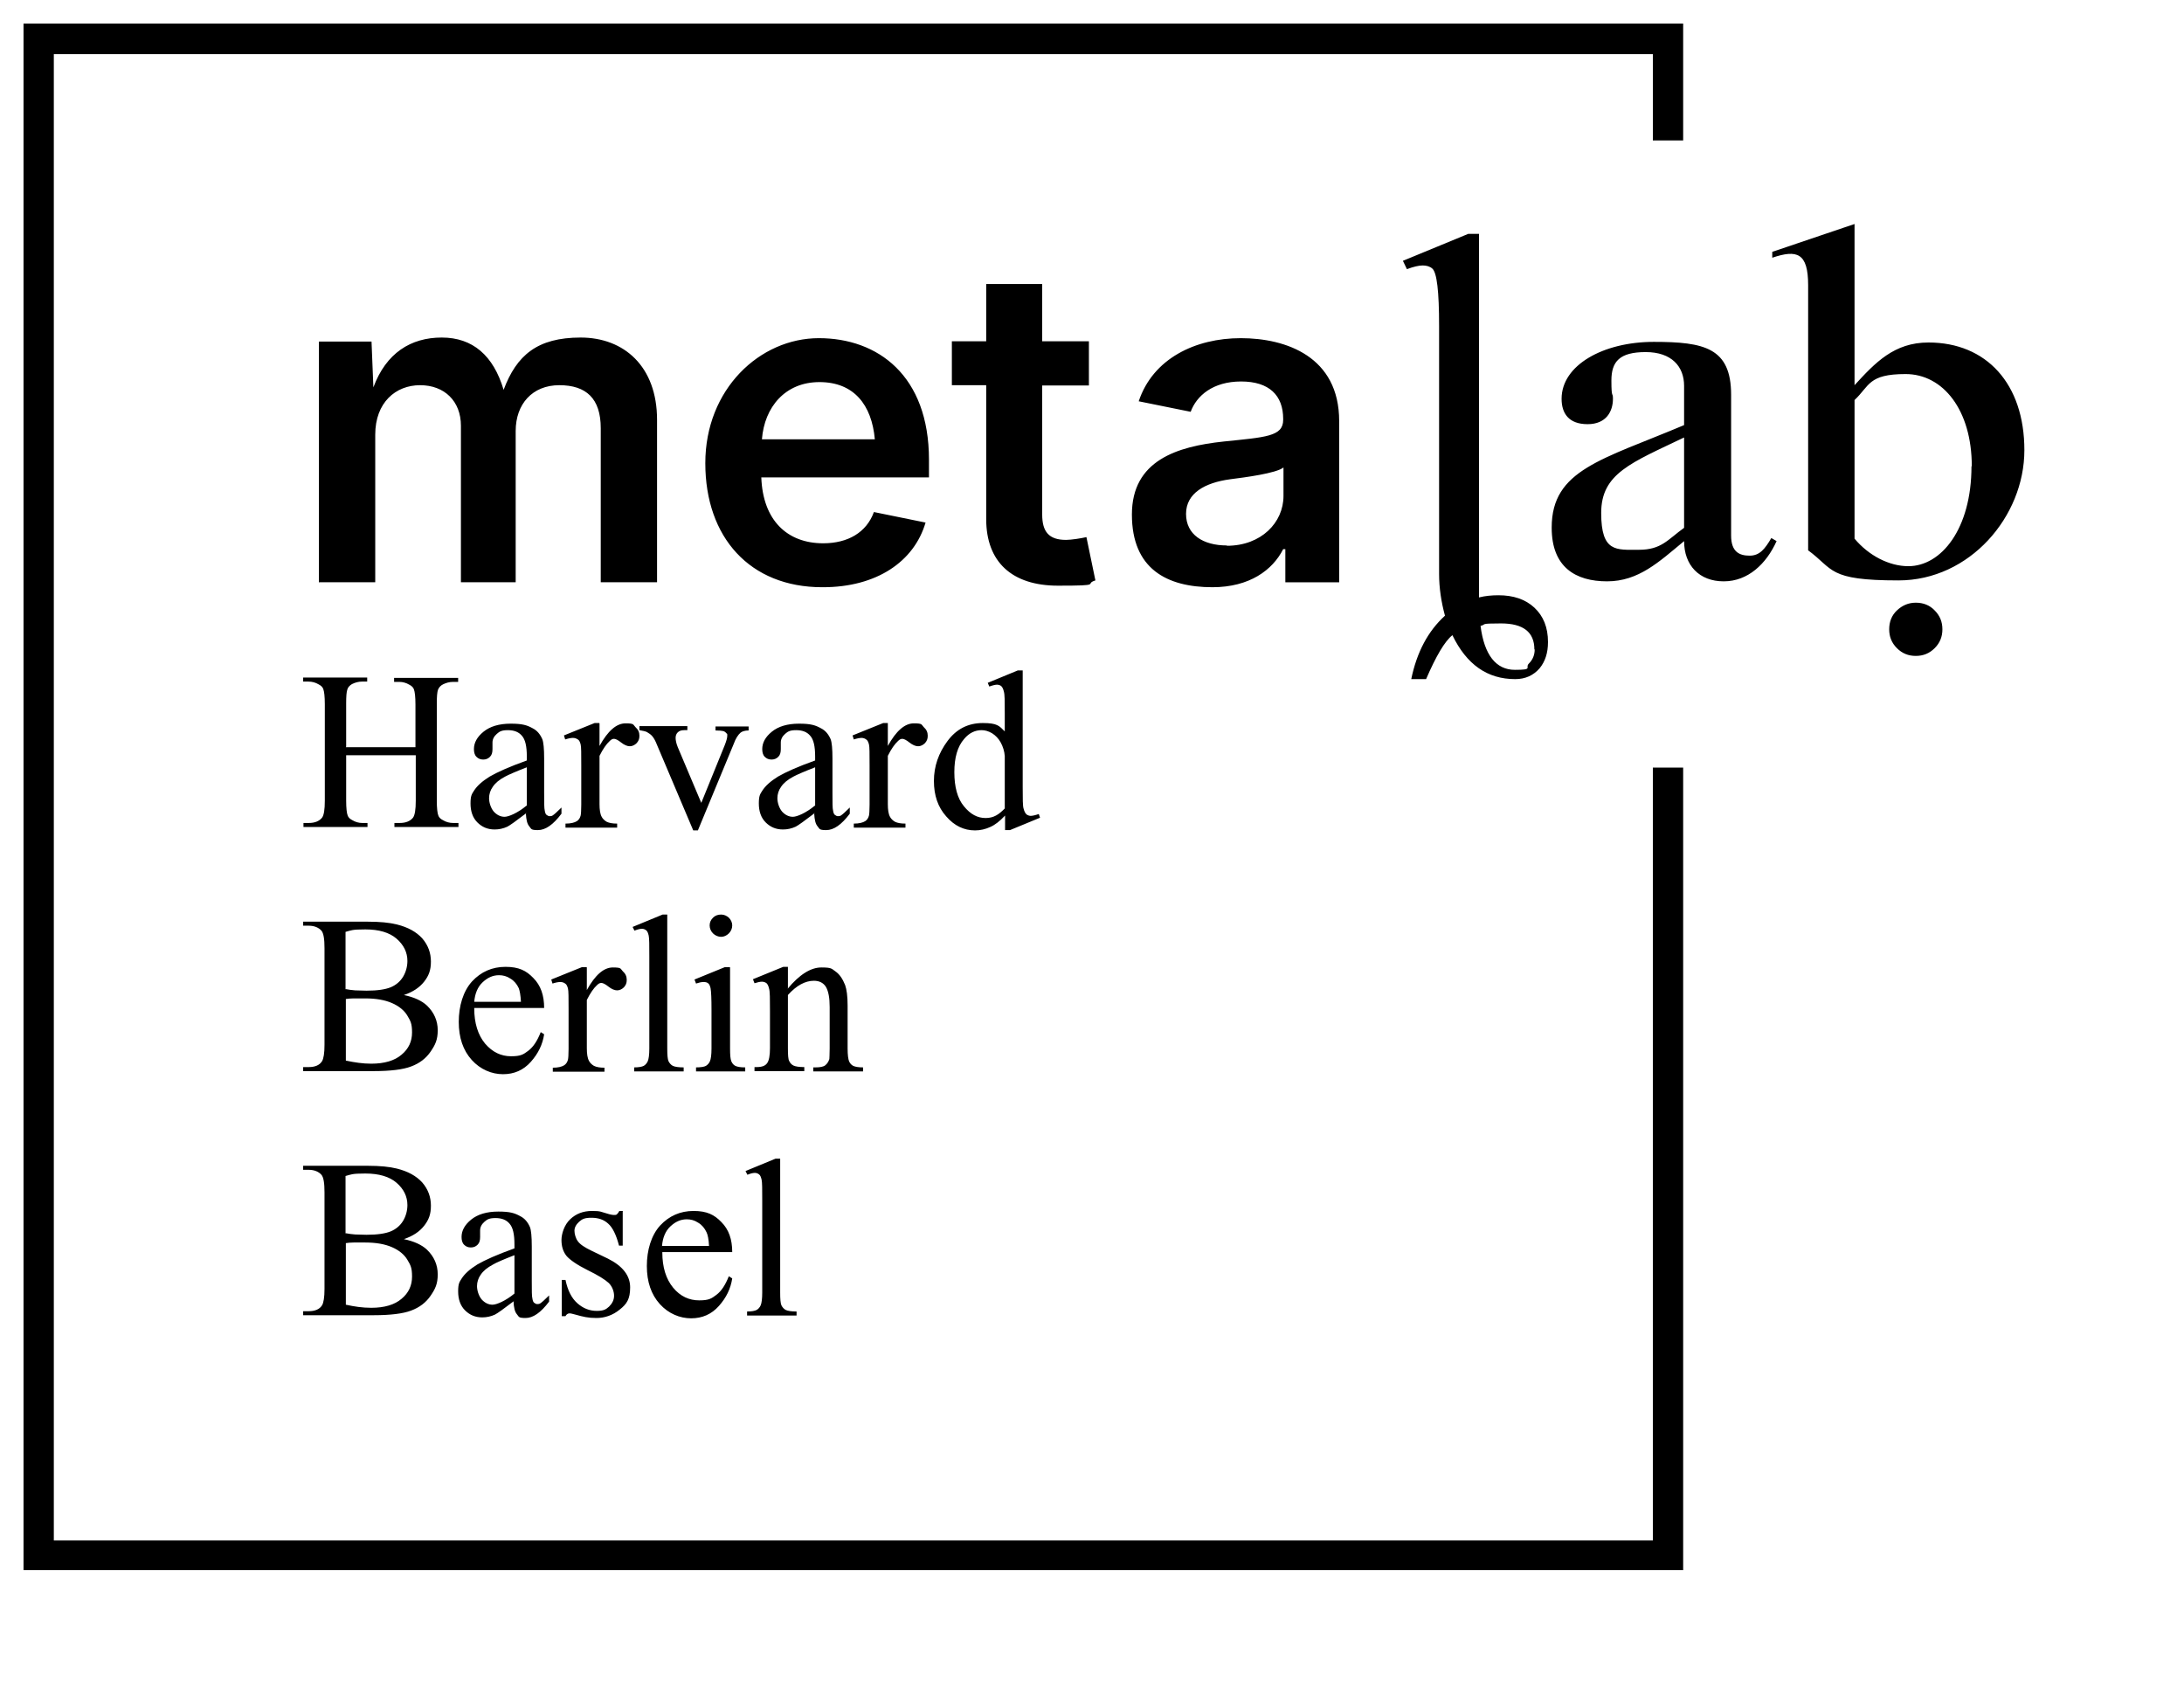 <?xml version="1.0" encoding="UTF-8"?> <svg xmlns="http://www.w3.org/2000/svg" version="1.1" viewBox="0 0 706 550"><g><g id="Layer_1"><path d="M544.1,247.9v259.6H7.6V7.6h536.5v37.8h-9.8v-27.9H17.4v480.4h516.9v-249.8h9.8Z"></path><path d="M103.2,188.2h18.1v-47.7c0-10.4,6.6-16,14.5-16s13.2,5.2,13.2,13.1v50.6h17.7v-48.9c0-8.7,5.4-14.8,14.1-14.8s13.4,4.3,13.4,13.9v49.8h18.2v-52.5c0-17.3-10.7-26.6-24.7-26.6s-20.7,5.7-24.9,16.9c-3.3-11.1-10-16.9-20-16.9s-18,5-22.1,16.1l-.6-14.8h-17v77.9h0ZM266,189.8c17.4,0,29.5-8.3,33.2-20.9l-16.7-3.4c-2.4,6.6-8.4,10.1-16.4,10.1-11.6,0-19.5-7.4-20-21.3h54.2v-5.7c0-27.3-16.6-39.3-35.6-39.3s-36.7,16.4-36.7,40.4,14.4,40.1,37.8,40.1h0ZM246.3,142c.8-10.4,7.5-18.5,18.6-18.5s16.9,7.3,17.9,18.5h-36.5ZM352,110.3h-15.1v-18.5h-18.1v18.5h-11.1v14.2h11.1v43.3c0,13.8,8.3,21.5,23.2,21.5s8.2-.5,12.1-1.7l-2.9-14c-1.7.4-4.9.9-6.6.9-5.5,0-7.7-2.6-7.7-8.2v-41.7h15.1v-14.2h0ZM391.9,189.8c12.1,0,19.5-5.6,22.9-12.3h.7v10.7h17.4v-52.1c0-20.8-17.1-26.8-31.8-26.8s-28.4,6.6-33,20.4l16.8,3.4c1.9-5.2,7.2-9.8,16.3-9.8s13.6,4.5,13.6,12.1v.3c0,5.4-5.7,5.6-19.2,7-15.1,1.6-29.7,6.1-29.7,23.6s11.2,23.5,26.1,23.5ZM396.6,176.3c-7.7,0-13.2-3.5-13.2-10.2s6.1-10.1,14.3-11.2c4.7-.6,14.8-1.9,17.2-3.8v9.2c0,8.6-7.2,16.1-18.3,16.1h0ZM111.8,241.5h22.5v-13.8c0-2.5-.2-4.1-.5-4.9-.2-.6-.7-1.1-1.5-1.5-1-.6-2.1-.9-3.2-.9h-1.7v-1.3h20.7v1.3h-1.7c-1.1,0-2.2.3-3.2.8-.8.4-1.3,1-1.6,1.7-.3.8-.4,2.3-.4,4.7v31.2c0,2.4.2,4.1.5,4.8.2.6.7,1.1,1.5,1.5,1,.6,2.1.9,3.3.9h1.7v1.3h-20.7v-1.3h1.7c2,0,3.4-.6,4.3-1.7.6-.8.9-2.6.9-5.5v-14.7h-22.5v14.7c0,2.4.2,4.1.5,4.8.2.6.7,1.1,1.5,1.5,1,.6,2.1.9,3.2.9h1.7v1.3h-20.7v-1.3h1.7c2,0,3.4-.6,4.3-1.7.6-.8.9-2.6.9-5.5v-31.2c0-2.5-.2-4.1-.5-4.9-.2-.6-.7-1.1-1.5-1.5-1-.6-2.1-.9-3.3-.9h-1.7v-1.3h20.7v1.3h-1.7c-1.1,0-2.2.3-3.2.8-.7.4-1.3,1-1.5,1.7-.3.8-.4,2.3-.4,4.7v13.8h0ZM170.3,262.7c-3.4,2.6-5.5,4.1-6.3,4.5-1.3.6-2.7.9-4.1.9-2.3,0-4.1-.8-5.6-2.3-1.5-1.5-2.2-3.6-2.2-6.1s.4-3,1.1-4.1c1-1.6,2.7-3.1,5.1-4.6,2.4-1.4,6.4-3.2,12-5.2v-1.3c0-3.3-.5-5.5-1.6-6.7-1-1.2-2.5-1.8-4.5-1.8s-2.7.4-3.6,1.2c-.9.8-1.4,1.7-1.4,2.8v2.1c0,1.1-.2,1.9-.8,2.5-.6.6-1.3.9-2.2.9s-1.6-.3-2.2-.9c-.6-.6-.8-1.5-.8-2.5,0-2,1-3.9,3.1-5.6,2.1-1.7,5-2.6,8.8-2.6s5.3.5,7.1,1.5c1.4.7,2.4,1.9,3.1,3.5.4,1,.6,3.1.6,6.3v11.1c0,3.1,0,5,.2,5.7.1.7.3,1.2.6,1.4.3.2.6.4.9.4s.7,0,1-.2c.5-.3,1.5-1.2,2.9-2.6v2c-2.7,3.6-5.2,5.3-7.6,5.3s-2.1-.4-2.8-1.2c-.7-.8-1-2.2-1.1-4.1h0ZM170.3,260.4v-12.4c-3.6,1.4-5.9,2.4-7,3-1.9,1-3.2,2.1-4,3.3-.8,1.1-1.2,2.4-1.2,3.7s.5,3.1,1.5,4.3c1,1.1,2.2,1.7,3.5,1.7s4.2-1.2,7.1-3.6ZM193.8,233.8v7.3c2.7-4.9,5.5-7.3,8.4-7.3s2.4.4,3.2,1.2c.9.8,1.3,1.7,1.3,2.8s-.3,1.7-.9,2.4c-.6.6-1.4,1-2.2,1s-1.8-.4-2.8-1.2c-1-.8-1.8-1.2-2.3-1.2s-.9.2-1.4.7c-1.1,1-2.2,2.6-3.3,4.8v15.6c0,1.8.2,3.2.7,4.1.3.6.9,1.2,1.6,1.6.8.4,1.9.6,3.4.6v1.3h-16.7v-1.3c1.7,0,2.9-.3,3.7-.8.6-.4,1-1,1.2-1.8.1-.4.2-1.6.2-3.5v-12.7c0-3.8,0-6.1-.2-6.8-.2-.7-.4-1.3-.9-1.6s-.9-.5-1.6-.5-1.6.2-2.5.5l-.4-1.3,9.9-4h1.5ZM206.8,234.7h15.4v1.3h-1c-.9,0-1.6.2-2.1.7-.5.5-.7,1.1-.7,1.8s.2,1.8.7,3l7.6,18,7.6-18.7c.5-1.3.8-2.3.8-3s0-.6-.3-.8c-.2-.3-.6-.6-1-.7-.4-.1-1.2-.2-2.5-.2v-1.3h10.7v1.3c-1.2,0-2.1.3-2.6.7-.8.7-1.6,1.9-2.2,3.6l-11.6,28h-1.5l-11.7-27.6c-.5-1.3-1-2.2-1.5-2.8-.5-.6-1.1-1-1.8-1.4-.4-.2-1.2-.4-2.4-.6v-1.3h0ZM263.5,262.7c-3.4,2.6-5.5,4.1-6.3,4.5-1.3.6-2.7.9-4.1.9-2.3,0-4.1-.8-5.6-2.3-1.5-1.5-2.2-3.6-2.2-6.1s.4-3,1.1-4.1c1-1.6,2.7-3.1,5.1-4.6,2.4-1.4,6.4-3.2,12-5.2v-1.3c0-3.3-.5-5.5-1.6-6.7-1-1.2-2.5-1.8-4.5-1.8s-2.7.4-3.6,1.2c-.9.8-1.4,1.7-1.4,2.8v2.1c0,1.1-.2,1.9-.8,2.5-.6.6-1.3.9-2.2.9s-1.6-.3-2.2-.9c-.6-.6-.8-1.5-.8-2.5,0-2,1-3.9,3.1-5.6,2.1-1.7,5-2.6,8.8-2.6s5.3.5,7.1,1.5c1.4.7,2.4,1.9,3.1,3.5.4,1,.6,3.1.6,6.3v11.1c0,3.1,0,5,.2,5.7.1.7.3,1.2.6,1.4.3.2.6.4.9.4s.7,0,1-.2c.5-.3,1.5-1.2,2.9-2.6v2c-2.7,3.6-5.2,5.3-7.6,5.3s-2.1-.4-2.8-1.2c-.7-.8-1-2.2-1.1-4.1h0ZM263.5,260.4v-12.4c-3.6,1.4-5.9,2.4-7,3-1.9,1-3.2,2.1-4,3.3-.8,1.1-1.2,2.4-1.2,3.7s.5,3.1,1.5,4.3c1,1.1,2.2,1.7,3.5,1.7s4.2-1.2,7.1-3.6h0ZM287,233.8v7.3c2.7-4.9,5.5-7.3,8.4-7.3s2.4.4,3.2,1.2c.9.8,1.3,1.7,1.3,2.8s-.3,1.7-.9,2.4c-.6.6-1.4,1-2.2,1s-1.8-.4-2.8-1.2c-1-.8-1.8-1.2-2.3-1.2s-.9.2-1.4.7c-1.1,1-2.2,2.6-3.3,4.8v15.6c0,1.8.2,3.2.7,4.1.3.6.9,1.2,1.6,1.6.8.4,1.9.6,3.4.6v1.3h-16.7v-1.3c1.7,0,2.9-.3,3.7-.8.6-.4,1-1,1.2-1.8.1-.4.2-1.6.2-3.5v-12.7c0-3.8,0-6.1-.2-6.8-.2-.7-.4-1.3-.9-1.6-.4-.3-.9-.5-1.5-.5s-1.6.2-2.5.5l-.4-1.3,9.9-4h1.5ZM324.8,263.7c-1.6,1.7-3.1,2.9-4.7,3.6-1.5.7-3.2,1.1-4.9,1.1-3.6,0-6.7-1.5-9.3-4.5-2.7-3-4-6.8-4-11.5s1.5-9,4.4-12.9c2.9-3.9,6.7-5.8,11.4-5.8s5.3.9,7.1,2.7v-6c0-3.7,0-6-.3-6.9-.2-.9-.5-1.4-.8-1.7s-.9-.5-1.4-.5-1.4.2-2.5.6l-.5-1.2,9.7-4h1.6v37.7c0,3.8,0,6.2.3,7,.2.8.5,1.4.9,1.8.4.3.9.5,1.4.5s1.5-.2,2.6-.6l.4,1.2-9.7,4h-1.6v-4.7h0ZM324.8,261.2v-16.8c-.1-1.6-.6-3.1-1.3-4.4s-1.7-2.3-2.8-3c-1.2-.7-2.3-1-3.4-1-2.1,0-4,.9-5.6,2.8-2.2,2.5-3.2,6.1-3.2,10.8s1,8.5,3.1,11c2.1,2.6,4.4,3.8,7,3.8s4.3-1.1,6.3-3.2h0ZM130.5,321.6c3.4.7,5.9,1.9,7.5,3.4,2.3,2.2,3.5,4.9,3.5,8s-.8,4.7-2.3,6.9c-1.5,2.2-3.6,3.8-6.3,4.8-2.6,1-6.7,1.5-12.1,1.5h-22.8v-1.3h1.8c2,0,3.5-.6,4.3-1.9.5-.8.8-2.6.8-5.3v-31.2c0-3-.3-4.9-1-5.7-.9-1-2.3-1.6-4.1-1.6h-1.8v-1.3h20.9c3.9,0,7,.3,9.4.9,3.6.9,6.3,2.4,8.2,4.5,1.9,2.2,2.8,4.7,2.8,7.5s-.7,4.6-2.2,6.5-3.6,3.3-6.5,4.3ZM111.8,319.7c.9.2,1.9.3,3,.4,1.1,0,2.4.1,3.7.1,3.5,0,6.1-.4,7.8-1.1,1.7-.7,3.1-1.9,4-3.4.9-1.5,1.4-3.3,1.4-5.1,0-2.8-1.2-5.2-3.5-7.2-2.3-2-5.7-3-10.1-3s-4.5.3-6.4.8v18.6h0ZM111.8,342.8c2.8.6,5.5,1,8.2,1,4.3,0,7.6-1,9.8-2.9,2.3-1.9,3.4-4.3,3.4-7.2s-.5-3.7-1.5-5.4c-1-1.7-2.7-3.1-5-4.1s-5.2-1.5-8.6-1.5c-1.3,0-2.5,0-3.8,0-1,0-1.9.1-2.5.2v19.8ZM153.3,325.9c0,4.8,1.2,8.6,3.5,11.4,2.4,2.8,5.2,4.1,8.4,4.1s4-.6,5.6-1.8,2.9-3.2,4-6l1.1.7c-.5,3.3-1.9,6.2-4.3,8.9-2.4,2.7-5.4,4-9,4s-7.3-1.5-10.1-4.6c-2.8-3.1-4.2-7.2-4.2-12.3s1.4-9.9,4.3-13.1c2.9-3.1,6.5-4.7,10.8-4.7s6.7,1.2,9,3.6c2.4,2.4,3.5,5.6,3.5,9.7h-22.6ZM153.3,323.8h15.1c-.1-2.1-.4-3.6-.7-4.4-.6-1.3-1.5-2.4-2.7-3.1-1.2-.8-2.4-1.1-3.7-1.1-2,0-3.7.8-5.3,2.3-1.6,1.5-2.5,3.7-2.7,6.4ZM189.7,312.7v7.3c2.7-4.9,5.5-7.3,8.4-7.3s2.4.4,3.2,1.2c.9.8,1.3,1.7,1.3,2.8s-.3,1.7-.9,2.4c-.6.6-1.4,1-2.2,1s-1.8-.4-2.8-1.2c-1-.8-1.8-1.2-2.3-1.2s-.9.2-1.4.7c-1.1,1-2.2,2.6-3.3,4.8v15.6c0,1.8.2,3.2.7,4.1.3.6.9,1.2,1.6,1.6.8.4,1.9.6,3.4.6v1.3h-16.7v-1.3c1.7,0,2.9-.3,3.7-.8.6-.4,1-1,1.2-1.8.1-.4.2-1.6.2-3.5v-12.7c0-3.8,0-6.1-.2-6.8-.2-.7-.4-1.3-.9-1.6-.4-.3-.9-.5-1.6-.5s-1.6.2-2.5.5l-.4-1.3,9.9-4h1.5ZM215.7,295.6v43.3c0,2,.1,3.4.4,4.1.3.6.8,1.2,1.4,1.5.6.3,1.8.5,3.5.5v1.3h-16v-1.3c1.5,0,2.5-.2,3.1-.5.5-.3,1-.8,1.3-1.5.3-.7.5-2.1.5-4.1v-29.7c0-3.7,0-5.9-.2-6.8-.2-.8-.4-1.4-.8-1.7-.4-.3-.8-.5-1.4-.5s-1.4.2-2.4.6l-.6-1.2,9.7-4h1.6ZM233.1,295.6c1,0,1.8.4,2.5,1,.7.7,1.1,1.6,1.1,2.5,0,1-.4,1.9-1.1,2.6-.7.7-1.6,1.1-2.5,1.1s-1.9-.4-2.6-1.1c-.7-.7-1.1-1.6-1.1-2.6s.4-1.8,1.1-2.5c.7-.7,1.6-1,2.6-1ZM236,312.7v26.2c0,2,.1,3.4.4,4.1.3.7.7,1.2,1.3,1.5.6.3,1.6.5,3.2.5v1.3h-15.9v-1.3c1.6,0,2.7-.2,3.2-.5.5-.3,1-.8,1.3-1.5.3-.7.5-2.1.5-4.1v-12.6c0-3.5-.1-5.8-.3-6.9-.2-.8-.4-1.3-.8-1.6-.4-.3-.8-.4-1.5-.4s-1.5.2-2.4.5l-.5-1.3,9.8-4h1.6ZM254.6,319.6c3.8-4.6,7.5-6.9,10.9-6.9s3.3.4,4.6,1.3c1.3.9,2.3,2.4,3.1,4.4.5,1.4.8,3.6.8,6.6v13.9c0,2.1.2,3.5.5,4.2.3.6.7,1.1,1.3,1.4.6.3,1.7.5,3.2.5v1.3h-16.1v-1.3h.7c1.5,0,2.6-.2,3.2-.7s1-1.1,1.3-2c0-.4.1-1.5.1-3.4v-13.4c0-3-.4-5.1-1.2-6.5-.8-1.3-2.1-2-3.9-2-2.8,0-5.6,1.5-8.4,4.6v17.2c0,2.2.1,3.6.4,4.1.3.7.8,1.2,1.4,1.5.6.3,1.8.5,3.5.5v1.3h-16.1v-1.3h.7c1.7,0,2.8-.4,3.4-1.3.6-.8.9-2.5.9-4.8v-12.1c0-3.9,0-6.3-.3-7.2-.2-.9-.5-1.4-.8-1.7-.4-.3-.9-.5-1.5-.5s-1.5.2-2.4.5l-.5-1.3,9.8-4h1.5v6.9h0ZM130.5,400.5c3.4.7,5.9,1.9,7.5,3.4,2.3,2.2,3.5,4.9,3.5,8s-.8,4.7-2.3,6.9c-1.5,2.2-3.6,3.8-6.3,4.8-2.6,1-6.7,1.5-12.1,1.5h-22.8v-1.3h1.8c2,0,3.5-.6,4.3-1.9.5-.8.8-2.6.8-5.3v-31.2c0-3-.3-4.9-1-5.7-.9-1-2.3-1.6-4.1-1.6h-1.8v-1.3h20.9c3.9,0,7,.3,9.4.9,3.6.9,6.3,2.4,8.2,4.5,1.9,2.2,2.8,4.7,2.8,7.5s-.7,4.6-2.2,6.5-3.6,3.3-6.5,4.3ZM111.8,398.6c.9.2,1.9.3,3,.4,1.1,0,2.4.1,3.7.1,3.5,0,6.1-.4,7.8-1.1,1.7-.7,3.1-1.9,4-3.4.9-1.5,1.4-3.3,1.4-5.1,0-2.8-1.2-5.2-3.5-7.2-2.3-2-5.7-3-10.1-3s-4.5.3-6.4.8v18.6h0ZM111.8,421.7c2.7.6,5.4,1,8.2,1,4.3,0,7.6-1,9.8-2.9,2.3-1.9,3.4-4.3,3.4-7.2s-.5-3.7-1.5-5.4c-1-1.7-2.7-3.1-5-4.1-2.3-1-5.2-1.5-8.6-1.5s-2.7,0-3.8,0c-1,0-1.9.1-2.5.2v19.8ZM166.3,420.4c-3.4,2.6-5.5,4.1-6.3,4.5-1.3.6-2.7.9-4.1.9-2.3,0-4.1-.8-5.6-2.3-1.5-1.5-2.2-3.6-2.2-6.1s.4-3,1.1-4.1c1-1.6,2.7-3.1,5.1-4.6,2.4-1.4,6.4-3.2,12-5.2v-1.3c0-3.3-.5-5.5-1.6-6.7-1-1.2-2.5-1.8-4.5-1.8s-2.7.4-3.6,1.2c-.9.8-1.4,1.7-1.4,2.8v2.1c0,1.1-.2,1.9-.8,2.5-.6.6-1.3.9-2.2.9s-1.6-.3-2.2-.9c-.6-.6-.8-1.5-.8-2.5,0-2,1-3.9,3.1-5.6,2.1-1.7,5-2.6,8.8-2.6s5.3.5,7.1,1.5c1.4.7,2.4,1.9,3.1,3.5.4,1,.6,3.1.6,6.3v11.1c0,3.1,0,5,.2,5.7.1.7.3,1.2.6,1.4.3.2.6.4.9.4s.7,0,1-.2c.5-.3,1.5-1.2,2.9-2.6v2c-2.7,3.6-5.2,5.3-7.6,5.3s-2.1-.4-2.8-1.2c-.7-.8-1-2.2-1.1-4.1h0ZM166.3,418.1v-12.4c-3.6,1.4-5.9,2.4-6.9,3-1.9,1-3.2,2.1-4,3.3-.8,1.1-1.2,2.4-1.2,3.7s.5,3.1,1.5,4.3c1,1.1,2.2,1.7,3.5,1.7s4.2-1.2,7.1-3.6h0ZM201.3,391.5v11.1h-1.2c-.9-3.5-2.1-5.9-3.5-7.1-1.4-1.3-3.2-1.9-5.4-1.9s-3,.4-4,1.3c-1,.9-1.5,1.9-1.5,2.9s.4,2.5,1.1,3.4c.7,1,2.2,2,4.5,3.1l5.2,2.5c4.8,2.4,7.2,5.5,7.2,9.3s-1.1,5.4-3.4,7.2c-2.2,1.8-4.8,2.7-7.5,2.7s-4.3-.4-6.8-1.1c-.8-.2-1.4-.4-1.9-.4s-1,.3-1.3.9h-1.2v-11.7h1.2c.7,3.3,1.9,5.8,3.8,7.5,1.9,1.7,4,2.5,6.3,2.5s3-.5,4-1.4c1-1,1.6-2.1,1.6-3.5s-.6-3-1.7-4.1c-1.2-1.1-3.4-2.5-6.9-4.2-3.4-1.7-5.7-3.3-6.8-4.6-1.1-1.4-1.6-3.1-1.6-5.1s.9-4.9,2.8-6.7,4.2-2.7,7.1-2.7,2.8.3,4.7.8c1.2.4,2,.5,2.4.5s.7,0,.9-.2c.2-.2.5-.5.8-1.1h1.2ZM214.1,404.8c0,4.8,1.2,8.6,3.5,11.4s5.2,4.1,8.4,4.1,4-.6,5.6-1.8c1.6-1.2,2.9-3.2,4-6l1.1.7c-.5,3.3-1.9,6.2-4.3,8.9-2.4,2.7-5.4,4-9,4s-7.3-1.5-10.1-4.6c-2.8-3.1-4.2-7.2-4.2-12.3s1.4-9.9,4.3-13.1c2.9-3.1,6.5-4.7,10.8-4.7s6.7,1.2,9,3.6c2.4,2.4,3.5,5.6,3.5,9.7h-22.6,0ZM214.1,402.7h15.1c-.1-2.1-.4-3.6-.8-4.4-.6-1.3-1.5-2.4-2.7-3.1-1.2-.8-2.4-1.1-3.7-1.1-2,0-3.7.8-5.3,2.3-1.6,1.5-2.5,3.7-2.7,6.4h0ZM252.2,374.5v43.3c0,2,.1,3.4.4,4.1.3.6.8,1.2,1.4,1.5.6.3,1.8.5,3.5.5v1.3h-16v-1.3c1.5,0,2.5-.2,3.1-.5.5-.3,1-.8,1.3-1.5.3-.7.5-2.1.5-4.1v-29.7c0-3.7,0-5.9-.2-6.8-.2-.8-.4-1.4-.8-1.7-.4-.3-.8-.5-1.4-.5s-1.4.2-2.4.6l-.6-1.2,9.7-4h1.6ZM496,209.9c0-5.6-3.6-8.4-10.8-8.4s-4.5.3-6.6.8c1.2,9.4,5,14.2,11.1,14.2s3.2-.7,4.5-2,1.9-2.8,1.9-4.6M500.4,207.6c0,3.4-.9,6.2-2.7,8.4-2,2.3-4.6,3.5-7.9,3.5-9,0-15.7-4.7-20.3-14.2-2.5,2-5.3,6.8-8.5,14.2h-4.8c1.8-8.7,5.4-15.5,10.9-20.5-1.2-4.4-1.9-9-1.9-13.5v-80.2c0-11.1-.7-17.2-2.2-18.5-.8-.7-1.9-1-3.1-1s-3,.4-5.1,1.2l-1.3-2.7,21.1-8.7h3.5v117.5c2-.5,4.1-.7,6.3-.7,4.8,0,8.7,1.3,11.6,4,2.9,2.7,4.4,6.4,4.4,11.1M544.4,170.5v-29.1c-17.1,8.2-26.8,11.6-26.8,24.4s4.9,11.9,12.2,11.9,9.3-3.3,14.6-7.1M501.6,170.5c0-18.7,16.3-21.9,42.8-33.1v-12.7c0-6.2-4-10.9-12.4-10.9s-11.1,3-11.1,9.2.5,3.5.5,5.9c0,4-2.1,8.2-8.2,8.2s-8.4-3.5-8.4-8.2c0-10.9,13.5-18.4,29.8-18.4s25,1.9,25,17.1v45.5c0,5.4,2.8,6.5,6,6.5s4.9-2.1,7-5.7l1.7,1c-3.3,7.3-9.2,13-17.1,13s-12.8-5.2-12.8-13c-8.1,6.7-14.7,13-24.9,13s-17.9-4.6-17.9-17.3M637.4,150.7c0-18.2-9.3-29.8-21.4-29.8s-11.6,3.8-16.5,8.4v44.8c4.6,5.5,11.2,8.9,17.4,8.9,10.6,0,20.4-12,20.4-32.3M584.5,177.9v-85.7c0-10.5-3.6-11.6-11.6-8.9v-1.9l26.6-9v52.1c6.7-7.3,12.8-13.8,23.9-13.8,18.7,0,31,13.3,31,34.8s-17.7,42.1-40.7,42.1-20.8-3.6-29.3-9.8M619.3,194.8c2.4,0,4.5.8,6.1,2.5,1.7,1.7,2.5,3.7,2.5,6.1s-.8,4.4-2.5,6.1c-1.7,1.7-3.7,2.5-6.1,2.5s-4.4-.8-6.1-2.5c-1.7-1.7-2.5-3.7-2.5-6.1s.8-4.5,2.5-6.1c1.7-1.6,3.7-2.5,6.1-2.5"></path></g></g></svg> 